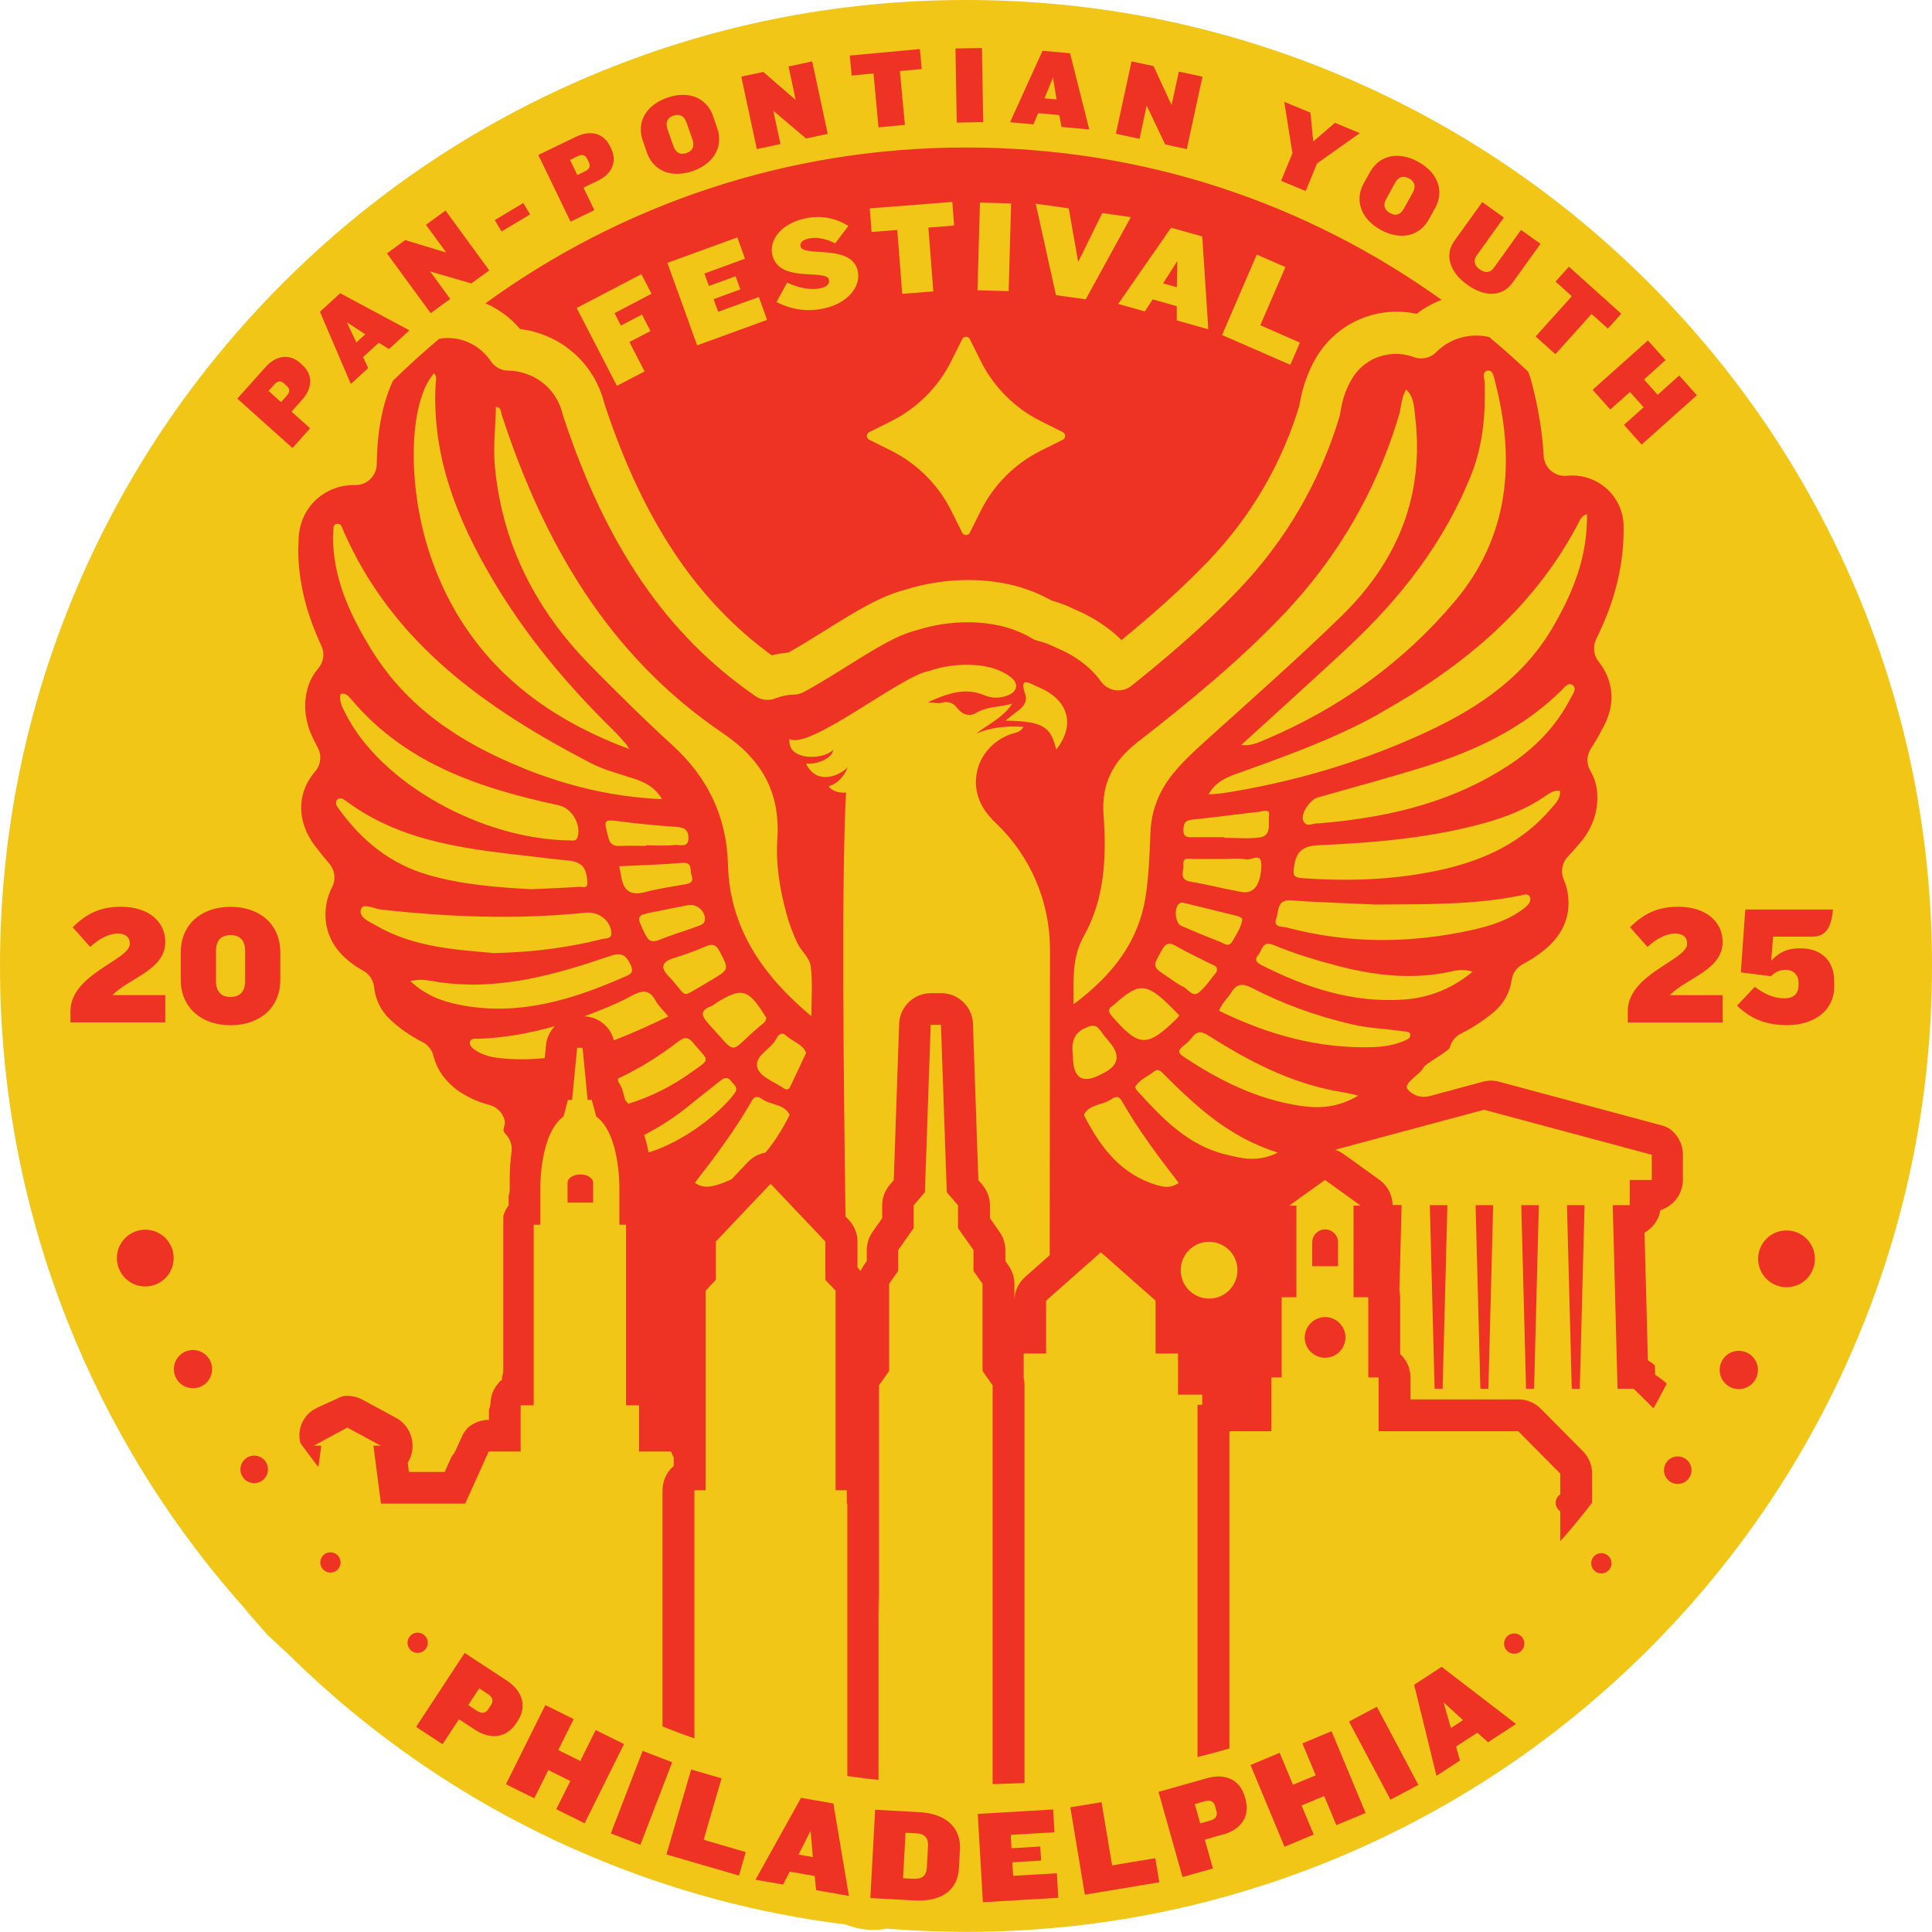 <?xml version="1.0" encoding="UTF-8"?>
<svg id="Layer_1" data-name="Layer 1" xmlns="http://www.w3.org/2000/svg" viewBox="0 0 258.34 258.34">
  <path d="M246.29,80.08c-6.4-15.14-15.57-28.73-27.24-40.4-11.67-11.67-25.26-20.83-40.4-27.24-15.68-6.63-32.33-9.99-49.48-9.99s-33.8,3.36-49.48,9.99c-15.14,6.4-28.73,15.57-40.4,27.24-11.67,11.67-20.83,25.26-27.24,40.4-6.63,15.68-9.99,32.33-9.99,49.48s3.36,33.8,9.99,49.48c5.54,13.09,13.15,25.03,22.65,35.57-1.4-1.49,2.5,2.93,2.5,2.93l2.89,2.7c11.49,11.29,24.8,20.19,39.59,26.44,10.79,4.56,22.04,7.58,33.6,9.02l.49.17c1.03.36,2.1.55,3.19.55.59,0,1.18-.06,1.76-.17,3.46.28,6.93.43,10.44.43,17.15,0,33.8-3.36,49.48-9.99,15.14-6.4,28.73-15.57,40.4-27.24,11.67-11.67,20.83-25.26,27.24-40.4,6.63-15.68,9.99-32.33,9.99-49.48s-3.36-33.8-9.99-49.48Z" style="fill: #ee3324;"/>
  <g>
    <path d="M84.14,100.15c-.17-.26-.31-.54-.51-.76-.56-.63-1.11-1.26-1.71-1.84-6.21-6.08-11.73-12.7-16.14-20.21-4.72-8.03-8.05-16.44-7.53-25.99.03-.47.22-1.01-.21-1.44-3.47,3.91-3.68,15.48-.29,24.99,4.56,12.78,13.93,20.65,26.4,25.26Z" style="fill: #f1c617;"/>
    <path d="M69.8,102.66c5.93,2.4,12.07,3.92,18.73,4.2-.88-1.46-2.04-2.15-3.4-2.62-2.07-.71-4.25-1.22-6.17-2.22-13.89-7.23-26.42-15.95-33.01-30.98-.19-.43-.3-1.14-.98-.97-.54.13-.35.76-.4,1.18-.07.51-.05,1.03-.02,1.55.28,5.18,2.43,9.7,5.08,14.02,4.76,7.77,11.94,12.5,20.19,15.83Z" style="fill: #f1c617;"/>
    <path d="M62.85,139.28c-.14.56.38.93.81,1.21.94.6,2,.87,3.11.99,2.08.23,4.1.21,6.07,0l.17-1.75c.1-.99.54-1.86,1.19-2.53-3.3.95-6.68,1.57-10.17,1.7-.42.01-1.04-.14-1.17.39Z" style="fill: #f1c617;"/>
    <path d="M87.68,133.84c-.87-1.68-1.95-1.39-3.31-.64-1.35.75-2.79,1.35-4.22,1.92-.67.27-1.34.53-2.02.78,1.91.07,3.5,1.4,3.95,3.21,2.44-.93,4.85-2.03,7.28-3.2-.72-.88-1.33-1.41-1.68-2.08Z" style="fill: #f1c617;"/>
    <path d="M92.72,139.47c-.65-.77-1.13-.89-2.04-.19-2.53,1.95-5.21,3.61-8.05,4.95l.04.42c.29.4.5.86.64,1.37l.27,1.04c.15.17.29.35.43.53,2.98-.91,5.79-2.32,8.42-4.2,2.67-1.91,2.42-1.36.28-3.91Z" style="fill: #f1c617;"/>
    <path d="M101.88,146.95c-.41-.31-.95-.46-1.31.17-2.21,3.9-4.9,7.48-7.66,11.04.99.71,1.95.57,2.87.31.73-.21,1.41-.49,2.06-.8l2.18-2.3c.63-.66,1.44-1.09,2.33-1.25,1.2-1.41,2.2-3.02,3.09-4.75.06-.11.16-.28.12-.36-.79-1.45-2.54-1.21-3.68-2.07Z" style="fill: #f1c617;"/>
    <path d="M98.22,146.2c.59-.79-.11-1.16-.46-1.64-.48-.66-.98-.42-1.48-.02-1.61,1.29-3.23,2.58-4.85,3.86-1.64,1.29-3.41,2.37-5.29,3.37.25.79.44,1.58.58,2.33,4.73-1.45,9.51-5.22,11.51-7.91Z" style="fill: #f1c617;"/>
    <path d="M95.1,134.54c-1.53.57-1.33,1.3-.37,2.35,4.06,4.39,2.54,3.99,6.8.38.37-.31.88-.56.94-1.18-.09-.15-.2-.3-.3-.46-2.15-3.41-3.04-3.62-6.43-1.5-.22.14-.41.33-.65.41Z" style="fill: #f1c617;"/>
    <path d="M168.65,115.65c.04-1.73-1.33-.6-1.99-.73-1.05-.2-2.17-.05-3.26-.05,0,0,0,0,0-.01-1.28,0-2.57.01-3.85,0-.62,0-1.42-.29-1.31.78.08.82-.67,1.97.95,2.25,2.28.39,4.52.97,6.8,1.38,1.66.3,2.61-.93,2.68-3.62Z" style="fill: #f1c617;"/>
    <path d="M94.33,126.56c-1.35.59-2.76,1.09-4.17,1.53-1.59.49-1.99,1.21-.71,2.49.54.55,1,1.18,1.51,1.77.25.29.47.63.94.54.12-.05.24-.1.35-.16,1-.58,2.01-1.16,3-1.76,2.27-1.37,2.21-1.34,1.02-3.68-.5-.98-.97-1.16-1.94-.73Z" style="fill: #f1c617;"/>
    <path d="M160.31,132.71c.97-.81,1.68-1.94,2.38-2.78.17-.78-.31-.8-.63-.96-1.61-.82-3.25-1.58-4.82-2.47-.93-.53-1.35-.41-1.9.57-1.24,2.21-1.31,2.17.86,3.6.65.43,1.26.92,1.96,1.24.7.32,1.3,1.5,2.15.8Z" style="fill: #f1c617;"/>
    <path d="M164.79,125.87c.53-.94,1.17-1.84,1.33-2.94.02-.12-.35-.37-.58-.42-2.43-.61-4.86-1.2-7.41-1.82-.07.02-.28.02-.42.11-.76.52-.61,2.63.24,3,1.7.74,3.42,1.46,5.16,2.12.52.19,1.17.84,1.67-.05Z" style="fill: #f1c617;"/>
    <path d="M105.11,138.47c-.64-.6-1.1,0-1.35.5-.72,1.42-3.07,2.22-2.44,3.93.43,1.15,2.26,1.78,3.47,2.62.29.2.66.23.83-.13.73-1.5,1.43-3.02,2.17-4.61-.51-1.22-1.83-1.51-2.68-2.31Z" style="fill: #f1c617;"/>
    <path d="M92.05,121.02c-1.45.28-2.89.58-4.34.86-2.71.53-2.67.51-1.48,2.96.44.92.87,1.26,1.91.84,1.66-.68,3.39-1.18,5.07-1.8.44-.16,1.03-.29,1.05-.97.04-1.09-1.12-2.09-2.2-1.88Z" style="fill: #f1c617;"/>
    <path d="M143.54,134.3c5.25-3.93,8.76-8.41,9.68-14.64.41-2.76.5-5.53.61-8.3.12-2.97,1.12-5.53,2.95-7.82,1.3-1.62,2.81-3.02,4.35-4.41,6.13-5.54,12.34-11,18.26-16.77,7.52-7.35,11.12-16.15,9.83-26.74-.15-1.2-.12-2.52-1.2-3.54-.68,1.17-.64,2.36-.96,3.46-3.03,10.13-8.18,19-15.49,26.67-5.95,6.24-12.59,11.67-19.37,16.95-3.25,2.53-4.95,5.47-4.64,9.76.41,5.56.18,11.23-2.62,16.22-1.62,2.89-1.38,5.73-1.39,9.16Z" style="fill: #f1c617;"/>
    <path d="M106.59,126.05c-.6-1.28-1.09-2.62-1.46-3.99-.86-3.2-1.41-6.49-1.19-9.77.42-6.28-2-10.67-7.28-14.25-15.29-10.34-23.98-25.44-29.58-42.6-.13-.39-.03-.93-.77-1.07-.04,2.73-.39,5.4-.13,8.1,1.01,10.46,5.57,19.23,12.88,26.63,3.5,3.54,7.02,7.06,10.7,10.4,4.81,4.36,7.41,9.58,7.58,16.13.22,8.45,4.64,14.82,11.15,20.25,0-2.24.2-4.51-.09-6.71-.15-1.1-1.3-2.03-1.81-3.12Z" style="fill: #f1c617;"/>
    <path d="M180.14,86.66c-4.65,4.33-9.38,8.58-14.18,12.96,1.32.16,2.31-.34,3.31-.76,9.85-4.18,18.38-10.29,25.25-18.45,7.29-8.65,8.15-18.76,5.39-29.39-.15-.56-.25-1.57-.99-1.45-.83.13-.4,1.1-.39,1.65.11,4.16-.22,8.24-1.77,12.17-3.62,9.13-9.5,16.64-16.62,23.26Z" style="fill: #f1c617;"/>
    <path d="M184.37,95.47c-6.05,3.37-12.55,5.67-19.04,8-1.44.52-2.82,1.12-3.74,2.77.93-.09,1.63-.12,2.32-.24,8.89-1.42,17.48-3.92,25.7-7.6,7.23-3.23,13.8-7.34,17.95-14.41,2.74-4.66,4.75-9.54,4.64-15.25-.79.3-.91.77-1.11,1.15-6.03,11.54-15.6,19.36-26.73,25.56Z" style="fill: #f1c617;"/>
    <path d="M208.72,92.38c-5.24,5.16-11.71,8.11-18.59,10.25-4.61,1.43-9.27,2.67-13.91,4-1.08.31-2.35,2.22-1.96,3.11.44,1.01,1.36.26,1.97.37,10.66-.88,18.51-3.27,25.33-7.66,3.59-2.32,6.49-5.27,8.46-9.09.27-.52.88-1.29.28-1.74-.61-.46-1.15.34-1.57.76Z" style="fill: #f1c617;"/>
    <path d="M206.51,106.54c-2.44,1.64-5.12,2.71-7.93,3.49-7.26,2.02-14.73,2.65-22.2,2.99-2.19.1-3.04.81-3.34,2.82-.15,1.01-.2,1.49,1.06,1.58,6.41.46,12.78.24,19.05-1.22,5.52-1.28,10.47-3.64,14.23-8.06.56-.66,1.29-1.27,1.21-2.41-.95-.07-1.51.42-2.09.81Z" style="fill: #f1c617;"/>
    <path d="M47.02,93.58c-.34-.4-.72-.95-1.47-.81-.27,1.03.27,1.88.69,2.71,4.6,9.13,18.04,16.79,30.06,16.9.35,0,.74.12.92-.42.54-1.67-.74-3.89-2.47-4.27-10.49-2.26-20.46-5.52-27.72-14.11Z" style="fill: #f1c617;"/>
    <path d="M71.16,118.9c2.12-.1,4.25-.18,6.37-.32.37-.03,1.07.34,1.01-.65-.12-2.02-.8-2.74-2.85-2.9-1.22-.09-2.43-.26-3.65-.4-8.96-1.04-18-1.81-25.64-7.43-.38-.28-.94-.74-1.35-.22-.36.46.1.98.4,1.38,3.01,4.11,6.79,7.17,11.77,8.62,4.56,1.32,9.23,1.67,13.94,1.93Z" style="fill: #f1c617;"/>
    <path d="M203.2,119.77c-6.38,1.27-12.83,1.12-19.29,1.18-3.74-.18-7.48-.27-11.21-.56-2.01-.16-1.69,1.46-2.04,2.43-.45,1.24.78,1.04,1.43,1.21,8.21,2.18,16.45,2.15,24.7.33,2.52-.56,4.99-1.32,7.07-2.96.45-.36.97-.87.71-1.46-.26-.59-.93-.25-1.39-.16Z" style="fill: #f1c617;"/>
    <path d="M80.55,125.56c.49-.12,1.29.02,1.2-.89-.15-1.62-1.71-2.8-3.44-2.63-9.16.94-18.3.6-27.43-.43-.9-.1-2.32-.91-2.61-.05-.37,1.11,1.13,1.68,2.04,2.21,5.09,2.95,10.79,3.22,15.73,3.67,5.39-.12,9.99-.74,14.51-1.89Z" style="fill: #f1c617;"/>
    <path d="M84.28,128.93c-.61-1.24-1.19-1.61-2.66-1.11-7.46,2.55-15.01,4.69-23.06,3.49-1.07-.16-2.14-.49-3.7-.13,1.99,1.88,4.18,2.68,6.39,3.14,8.02,1.66,15.42-.66,22.63-3.87.76-.34.76-.77.4-1.52Z" style="fill: #f1c617;"/>
    <path d="M194,129.92c-5.04,1.09-9.98.56-14.91-.71-3-.77-5.95-1.67-8.8-2.85-1.51-.62-1.49.67-2.03,1.31-.5.59-.36.97.33,1.33,5.99,3.06,12.27,5.13,19.08,4.66,3.26-.23,6.35-1.34,9.25-3.73-1.28-.38-2.12-.19-2.92-.02Z" style="fill: #f1c617;"/>
    <path d="M188.58,138.37c-.06-.5-.58-.42-.94-.47-2.29-.34-4.62-.4-6.89-.93-4.67-1.09-9.14-2.69-13.39-4.89-1.19-.61-2-.57-2.72.63-.49.81-1.28,1.43-1.63,2.45,6.55,3.19,13.36,5.12,20.69,4.85,1.42-.05,2.82-.29,4.14-.87.35-.15.79-.33.74-.77Z" style="fill: #f1c617;"/>
    <path d="M178.43,145.86c-6.12-1.2-11.53-4.02-16.73-7.32-.92-.58-1.55-.79-2.28.15-.35.46-.79.86-1.25,1.21-.74.58-.59.94.13,1.42,4.77,3.18,9.83,5.69,15.55,6.54,2.48.37,4.99.29,7.77-1.36-1.01-.23-1.44-.34-1.87-.42-.44-.09-.89-.15-1.33-.23Z" style="fill: #f1c617;"/>
    <path d="M154.32,143.27c-.84.67-1.93,1.06-2.51,2.03-.07.11.16.46.32.63,3.33,3.64,6.72,7.22,11.76,8.44,2.09.51,4.24,1.11,6.97-.25-6.51-2.04-10.92-6.18-15.23-10.47-.36-.36-.75-.84-1.31-.39Z" style="fill: #f1c617;"/>
    <path d="M148.64,146.95c-1.14.86-2.89.62-3.68,2.07-.04.08.06.24.12.36,2.16,4.16,4.9,7.71,9.66,9.1.91.27,1.87.41,2.87-.31-2.76-3.56-5.44-7.14-7.66-11.04-.36-.63-.9-.48-1.31-.17Z" style="fill: #f1c617;"/>
    <path d="M148.92,134.39s-.1.08-.16.11c-.65.42-.59.79-.08,1.37,3.62,4.17,4.68,4.22,8.66.35.13-.13.23-.29.35-.44-4.31-4.51-5.15-4.64-8.77-1.4Z" style="fill: #f1c617;"/>
    <path d="M147.62,143.45q2.94-1.51.76-4.07c-.46-.54-.9-1.09-1.31-1.67-.45-.61-.86-.67-1.63-.39-2.25.82-2.12,2.57-1.97,3.88q-.01,4.29,3.47,2.6c.23-.11.46-.24.69-.35Z" style="fill: #f1c617;"/>
    <path d="M138.7,91.81c-.96-.38-2.49-1.54-1.6,1.05.27.79-.12,1.51-.79,2.03-.58.45-1.15.9-1.87,1.46,4.97.12,6.06.74,6.79,3.89,2.67-3.4,1.61-6.76-2.54-8.43Z" style="fill: #f1c617;"/>
    <path d="M168.22,108.57c-2.95.31-5.88.74-8.83,1.03-.98.09-1.12.53-1.15,1.36-.04.98.53,1,1.23.99,1.42-.02,2.84,0,4.26,0,0,.03,0,.05,0,.08,1.55,0,3.11.15,4.64-.04,1.8-.22,1.14-1.96,1.33-2.97.18-.97-.96-.49-1.48-.44Z" style="fill: #f1c617;"/>
    <path d="M90.23,110.55c-2.38-.16-4.75-.38-7.11-.69-2.44-.32-2.41-.34-1.8,2.04.24.95.66,1.27,1.59,1.22,1.16-.06,2.32-.01,3.48-.01,0-.03,0-.05,0-.08,1.29,0,2.59.1,3.86-.04.65-.07,1.85.46,1.81-1.01-.04-1.21-.81-1.37-1.83-1.44Z" style="fill: #f1c617;"/>
    <path d="M91.2,115.38c-2.76.24-5.53.31-8.4.45.1.53.2.96.27,1.39.29,1.88,1.26,2.58,3.18,2.07,1.74-.46,3.53-.73,5.31-1.03.79-.13,1.23-.39.9-1.25-.25-.66.21-1.76-1.26-1.63Z" style="fill: #f1c617;"/>
    <path d="M132.68,109.54c-3.75-3.65-2.49-9.46,2.37-11.34.6-.23,1.35-.2,1.81-1.01-2.23-.14-4.3.03-6.33.91,1.6-1.28,3.52-2.07,4.83-4.01-1.75.5-3.4.36-4.84,1.24-.93.56-1.87.19-2.48-.6-.62-.81-1.28-1.01-2.23-.74-.38.11-.83-.04-1.73-.1,2.78-1.24,5.06-1.99,7.59-.91.97.41,2.09.41,3.12-.01,1.3-.52,1.45-1.63.32-2.46-1.43-1.06-3.12-1.48-4.87-1.59-2.14-.13-4.2.17-6.12.83-3.6.61-15.93,10.6-18.55,9.06-.36,2.98,4.61,2.83,5.84,1.44-.07,1.05-2.01,2.02-3.64,1.85,1.67,3.43,5.35,1.02,5.56.43-.06.55-1.04,2.25-2.54,2.6.63.81,1.63.9,2.34.84-.63,11.61-.33,38.05-.07,56.69l.43.45c.75.79,1.17,1.84,1.17,2.93v3.44l.2.21c.08.08.14.18.21.27.11-.25.24-.48.39-.71l.44-.63v-1.44c0-.88.27-1.73.77-2.45l1.29-1.84v-1.71c0-1.01.36-1.99,1.02-2.76l.53-.62.72-20.89c.08-2.29,1.96-4.11,4.25-4.11h1.37c2.29,0,4.17,1.82,4.25,4.11l.72,20.89.53.62c.66.77,1.02,1.75,1.02,2.76v1.71l1.29,1.84c.5.72.77,1.57.77,2.45v1.44l.44.63c.5.72.77,1.57.77,2.45v2.05c.05-1.14.56-2.22,1.42-2.99l3.3-2.92c.01-12.44.03-30,.04-40.88,0-6.33-2.56-12.38-7.11-16.78-.24-.23-.45-.44-.65-.63Z" style="fill: #f1c617;"/>
    <path d="M176.6,178.8s0,.02,0,.04c0,.01,0,.02,0,.03v-.07Z" style="fill: #f1c617;"/>
    <path d="M78.2,22.92c.58-.28.81-.64.54-1.22l-.23-.47c-.26-.54-.67-.63-1.29-.34l-1,.49.98,2.02,1-.49Z" style="fill: #f1c617;"/>
    <polygon points="140.8 10.37 139.66 13.15 141.28 13.3 140.8 10.37" style="fill: #f1c617;"/>
    <path d="M185.86,28.49c.72.4,1.39.26,1.86-.59l1.19-2.15c.47-.85.23-1.49-.49-1.89-.73-.4-1.4-.27-1.87.58l-1.19,2.15c-.47.85-.23,1.49.5,1.89Z" style="fill: #f1c617;"/>
    <polygon points="48.84 44.7 46.36 43.08 47.65 45.79 48.84 44.7" style="fill: #f1c617;"/>
    <path d="M90.06,19.57c.32.91.96,1.16,1.74.89.77-.27,1.12-.86.8-1.78l-.81-2.32c-.32-.91-.96-1.16-1.73-.9-.79.27-1.13.87-.82,1.78l.81,2.32Z" style="fill: #f1c617;"/>
    <path d="M30.83,125.04c-1.29,0-1.95.73-1.95,2.13v3.99c0,1.38.66,2.15,1.95,2.15s1.95-.77,1.95-2.15v-3.99c0-1.41-.68-2.13-1.95-2.13Z" style="fill: #f1c617;"/>
    <path d="M37.97,51.26c-.44-.4-.86-.33-1.32.18l-.74.83,1.67,1.5.74-.83c.43-.48.51-.9.03-1.33l-.39-.35Z" style="fill: #f1c617;"/>
    <path d="M248.18,78.89c-6.51-15.38-15.82-29.2-27.68-41.05-11.86-11.86-25.67-21.17-41.05-27.68C163.52,3.42,146.6,0,129.17,0s-34.35,3.42-50.28,10.16c-15.38,6.51-29.2,15.82-41.05,27.68-11.86,11.86-21.17,25.67-27.68,41.05C3.42,94.82,0,111.74,0,129.17s3.42,34.35,10.16,50.28c5.63,13.31,13.36,25.43,23.02,36.14-1.42-1.51,2.54,2.97,2.54,2.97l2.94,2.74c11.67,11.47,25.2,20.52,40.23,26.87,10.97,4.64,22.4,7.7,34.15,9.16l.5.17c1.04.37,2.14.56,3.24.56.6,0,1.2-.06,1.79-.17,3.51.28,7.05.43,10.6.43,17.43,0,34.35-3.42,50.28-10.16,15.38-6.51,29.2-15.82,41.05-27.68,11.86-11.86,21.17-25.67,27.68-41.05,6.74-15.93,10.16-32.85,10.16-50.28s-3.42-34.35-10.16-50.28ZM230.34,125.95c0,3.76-4.72,4.76-7.07,7.12h7.07v3.65h-12.68v-1.5c0-5.01,7.94-6.83,7.94-9.03,0-.86-.54-1.36-1.63-1.36s-2.43.63-3.67,1.79l-2.34-2.63c1.79-1.77,3.61-2.74,6.44-2.74,3.79,0,5.94,2.04,5.94,4.69ZM222.71,48.16l-2.88,2.58,1.83,2.05,2.88-2.58,2.36,2.64-7.39,6.6-2.36-2.64,2.63-2.35-1.83-2.05-2.63,2.35-2.36-2.64,7.39-6.6,2.36,2.64ZM209.79,35.66l7,6.29-1.79,1.99-2.18-1.96-4.84,5.38-2.64-2.37,4.84-5.38-2.18-1.96,1.79-1.99ZM194.45,32.24l3.75-5.22,2.89,2.07-3.65,5.09c-.45.63-.32,1.31.42,1.84.75.54,1.43.44,1.88-.19l3.65-5.09,2.6,1.86-3.75,5.22c-1.19,1.66-3.41,2.13-6.03.26-2.6-1.86-2.95-4.18-1.76-5.84ZM183.18,23.03c1.31-2.36,3.9-2.81,6.47-1.39,2.55,1.41,3.55,3.85,2.24,6.21l-.82,1.47c-1.31,2.36-3.91,2.82-6.46,1.41-2.56-1.42-3.55-3.87-2.25-6.23l.82-1.47ZM192.77,40.09c-1.2.46-2.33,1.08-3.34,1.87-1.44-.31-2.98-.37-4.43-.16-3.8.54-7.1,2.75-9.04,6.07-1.57,2.68-2.01,5.18-2.23,6.42-2.38,7.79-6.44,14.74-12.08,20.65-3.9,4.09-8.23,7.82-11.68,10.64-1.76-1.72-3.92-3.13-6.38-4.15-.49-.24-1.54-.74-2.94-1.11-2.78-1.58-5.97-2.49-9.49-2.71-.57-.03-1.14-.05-1.7-.05h0c-2.85,0-5.66.43-8.37,1.28-3.2.82-6.24,2.63-10.84,5.51-.94.59-3.27,2.04-4.83,2.91-.75.06-1.49.18-2.22.37-10.08-7.33-17.2-18.03-22.34-33.52-1.27-5.19-5.29-9.01-10.51-9.99-.27-.05-.53-.09-.8-.12-.25-.29-.51-.58-.79-.85-1.13-1.11-2.43-1.98-3.85-2.59,18.04-13.11,40.24-20.84,64.25-20.84s45.68,7.55,63.6,20.37ZM171.74,13.62l3.49,1.44.37,3.86,2.9-2.5,3.33,1.38-5.72,4.05-1.52,3.69-3.29-1.36,1.52-3.69-1.09-6.86ZM151.3,8.2l2.95.64,1.95,4.23.46.98.97-4.48,3.16.68-2.1,9.69-2.89-.63-1.99-4.18-.48-1.02-.96,4.45-3.16-.68,2.1-9.69ZM139.42,6.79l3.66.33,2.57,10.19-3.71-.34-.29-1.58-2.83-.26-.63,1.5-3.13-.29,4.35-9.56ZM131.3,6.42l.17,9.91-3.54.06-.17-9.91,3.54-.06ZM123,6.56l.25,2.67-2.92.27.67,7.2-3.53.33-.67-7.2-2.92.27-.25-2.67,9.36-.87ZM102.06,9.61l3.52,3.05.82.71-.96-4.48,3.16-.68,2.08,9.69-2.89.62-3.53-2.98-.86-.73.96,4.45-3.16.68-2.08-9.69,2.95-.63ZM89.23,13.06c2.76-.96,5.24-.07,6.12,2.47l.55,1.59c.88,2.54-.51,4.79-3.26,5.75-2.77.96-5.26.06-6.14-2.48l-.55-1.59c-.89-2.54.51-4.78,3.28-5.74ZM77.09,18.26c1.85-.89,3.62-.48,4.48,1.3l.14.28c.87,1.8.09,3.43-1.76,4.32l-1.93.93,1.46,3.01-3.19,1.54-4.31-8.92,5.12-2.47ZM69.97,27.15l.91,1.52-3.81,2.28-.91-1.52,3.81-2.28ZM54.17,32.1l4.45,1.35,1.04.31-2.7-3.7,2.61-1.91,5.85,8-2.39,1.75-4.44-1.29-1.08-.32,2.69,3.68-2.61,1.91-5.85-8,2.44-1.78ZM45.49,39.21l9.26,4.96-2.74,2.51-1.36-.85-2.1,1.92.68,1.47-2.32,2.12-4.13-9.65,2.71-2.48ZM9.42,136.72v-1.5c0-5.01,7.94-6.83,7.94-9.03,0-.86-.54-1.36-1.63-1.36s-2.43.63-3.67,1.79l-2.34-2.63c1.79-1.77,3.61-2.74,6.44-2.74,3.79,0,5.94,2.04,5.94,4.69,0,3.76-4.72,4.76-7.07,7.12h7.07v3.65h-12.68ZM21.82,171.17c-1.63,1.32-4.02,1.08-5.34-.55-1.32-1.63-1.08-4.02.55-5.34,1.63-1.32,4.02-1.08,5.34.55,1.32,1.63,1.08,4.02-.55,5.34ZM27.42,185.06c-1.1.89-2.71.72-3.6-.37-.89-1.1-.73-2.71.37-3.6,1.1-.89,2.71-.72,3.6.37.89,1.1.72,2.71-.37,3.6ZM35.15,197.91c-.79.64-1.95.52-2.59-.27-.64-.79-.52-1.95.27-2.59.79-.64,1.95-.52,2.59.27.64.79.52,1.95-.27,2.59ZM37.48,131.01c0,3.76-2.77,6.08-6.64,6.08s-6.67-2.31-6.67-6.08v-3.65c0-3.79,2.79-6.1,6.67-6.1s6.64,2.31,6.64,6.1v3.65ZM31.74,53.29l3.79-4.23c1.37-1.53,3.17-1.82,4.64-.5l.23.21c1.49,1.33,1.38,3.14.01,4.67l-1.43,1.6,2.49,2.23-2.36,2.64-7.38-6.61ZM45.04,209.98c-.58.47-1.44.38-1.91-.2s-.38-1.44.2-1.91,1.44-.38,1.91.2.38,1.44-.2,1.91ZM75.89,160.81v-2.67c0-.6.77-1.1,1.71-1.1s1.71.49,1.71,1.1v2.67h-3.42ZM54.79,220.52c-.47-.58-.38-1.44.2-1.91s1.44-.38,1.91.2.38,1.44-.2,1.91-1.44.38-1.91-.2ZM63.51,231.29l-2.14-1.4-2.19,3.34-3.54-2.32,6.49-9.89,5.67,3.72c2.05,1.35,2.71,3.41,1.41,5.39l-.2.31c-1.31,1.99-3.46,2.19-5.51.85ZM78.17,243.8l-3.79-1.88,1.88-3.77-2.94-1.46-1.88,3.77-3.79-1.88,5.27-10.59,3.79,1.88-2.06,4.14,2.94,1.46,2.06-4.14,3.79,1.88-5.27,10.59ZM81.68,245.16l4.25-11.04,3.95,1.52-4.25,11.04-3.95-1.52ZM98.8,250.79l-9.69-2.82,3.31-11.36,4.06,1.18-2.39,8.22,5.63,1.64-.91,3.14ZM109.13,252.76l-.19-1.91-3.34-.58-.89,1.72-3.69-.64,6.09-10.95,4.32.75,2.08,12.36-4.38-.76ZM128.36,247.33l-.14,2.52c-.14,2.61-1.97,4.48-5.99,4.27l-5.85-.32.64-11.81,5.85.32c4.03.22,5.63,2.4,5.49,5.03ZM131.43,254.36l-.69-11.81,10.08-.59.18,3.05-5.85.34.1,1.79,3.85-.23.11,1.88-3.85.23.11,1.81,5.85-.34.19,3.28-10.08.59ZM145.06,253.34l-1.94-11.67,4.17-.69,1.41,8.45,5.78-.96.54,3.22-9.95,1.66ZM163.56,245.29l-2.46.7,1.09,3.85-4.07,1.15-3.21-11.39,6.53-1.84c2.36-.67,4.36.19,5,2.47l.1.36c.65,2.29-.61,4.05-2.97,4.71ZM175.46,166.12c0-.7.43-1.31,1.03-1.58.21-.1.45-.15.7-.15.95,0,1.73.78,1.73,1.73v3.19h-3.46v-3.19ZM176.67,176.16c.17-.03.34-.05.52-.05.6,0,1.14.2,1.59.52.68.5,1.13,1.29,1.13,2.2,0,.96-.5,1.8-1.25,2.29-.43.28-.93.44-1.48.44-.23,0-.45-.04-.66-.09-1.18-.3-2.06-1.36-2.06-2.63s.95-2.43,2.2-2.67ZM178.69,244.05l-1.62-3.89-3.03,1.26,1.62,3.89-3.9,1.63-4.55-10.93,3.9-1.63,1.78,4.27,3.04-1.26-1.78-4.27,3.9-1.63,4.55,10.93-3.9,1.63ZM185.93,240.65l-5.55-10.45,3.73-1.98,5.55,10.45-3.73,1.98ZM198.98,232.96l-1.44-1.27-2.84,1.85.52,1.87-3.14,2.05-2.99-12.18,3.68-2.4,9.95,7.64-3.72,2.43ZM203.53,220.63c-.47.58-1.33.67-1.91.2-.58-.47-.67-1.33-.2-1.91.47-.58,1.33-.67,1.91-.2s.67,1.33.2,1.91ZM215.18,209.89c-.47.58-1.33.67-1.91.2-.58-.47-.67-1.33-.2-1.91.47-.58,1.33-.67,1.91-.2.58.47.67,1.33.2,1.91ZM221.18,188.39l-2.73-2.69h-2.16l-.64-24.55h2.27v-3.37h2.95v-3.37l-22.36-6v-.02s-.03,0-.03,0h-.03s0,0,0,0l-19.93,5.35c.4.13.79.32,1.15.58l4.77,3.43c1.11.8,1.75,2.06,1.77,3.38h1.21l-.3,11.44c.06.28.1.57.1.88v7.6c.85.78,1.38,1.89,1.38,3.13v2.94h14.42c1.14,0,2.22.45,3.02,1.26l5.62,5.67c.79.8,1.23,1.87,1.23,2.99v3.89c-.26.34-.52.66-.78,1-.44.56-.89,1.12-1.34,1.67-.7.84-1.4,1.67-2.13,2.48v-3.99s-.08-.05-.12-.08c-.58-.47-.67-1.33-.2-1.91.09-.11.2-.2.32-.28v-2.77l-5.62-5.67h-18.68v-7.19h-1.38v-10.73h-1.97v-12.25h.95l-2.92-2.1-1.85-1.33-2.35,1.69-1.77,1.27-.65.47h.95v12.25h-1.97v10.73h-1.38v7.19h-5.61v42.41c-.71.21-1.41.42-2.13.61-.7.19-1.41.37-2.13.55v-47.11h.63v-1.35h-3.24v-5.5h-3v-7.07l-7.32-6.47-7.32,6.47v7.07h-3v3.35c.07.3.11.6.11.91v53.16c-.7.04-1.42.06-2.13.09-.2,0-.39.02-.59.02-.51.02-1.02.04-1.54.05v-53.33l-.34-.48-1.01-1.44v-11.65l-1.21-1.73v-2.78l-2.07-2.94v-3.05l-1.5-1.75-.78-22.38h-1.37l-.78,22.38-1.5,1.75v3.05l-2.07,2.94v2.78l-1.21,1.73v11.65l-1.35,1.92v30.54l-.07-2.56v24.77c-.48-.05-.95-.1-1.43-.15-.21-.02-.42-.05-.62-.07-.02,0-.05,0-.07-.01-.69-.09-1.37-.19-2.05-.29v-36.4h-.07v-1.8h-1.5v-26.69l-1.37-1.44v-5.13l-7.32-7.72-7.32,7.72v5.13l-1.37,1.44v26.69h-1.5v33.19c-.71-.25-1.42-.51-2.13-.78-.71-.27-1.42-.54-2.13-.83v-31.59c0-1.3.58-2.46,1.5-3.24v-1.11l-.37-.82h-4.27v-6.18h-1.74v-24.15h-.89v-5.06s.07-7.12-3.1-9.41l-.59-2.22h-.56l-.67-6.97h-.73l-.67,6.97h-.56l-.59,2.22c-3.17,2.29-3.1,9.41-3.1,9.41v5.06h-.89v24.15h-1.74v6.18h-4.27l-3.15,6.97h-11.26l-1.01-7.75h.98l-4.47-2.42-4.47,2.42h.98l-.37,2.87c-.83-1.07-1.64-2.14-2.43-3.24,0,0,0,0,0-.01-.04-.18-.07-.35-.09-.53-.18-1.52.51-3.01,1.8-3.86l.71-.38,2.55-1.16c.25-.14.52-.24.79-.32.18-.02.36-.03.53-.03.7,0,1.39.17,2.03.51l4.47,2.42c1.71.93,2.57,2.9,2.1,4.78-.11.44-.29.85-.52,1.22l.16,1.24h4.78l.95-2.1c.2-.22.38-.47.51-.76l.87-1.92c.19-.43.47-.81.79-1.15.76-.65,1.74-1.03,2.78-1.03h.02v-1.39c.13-.3.21-.63.22-.97.04-.93.39-1.79,1-2.49.06-.07.1-.14.16-.22.12-.11.24-.21.36-.3v-.36c.12-.31.18-.64.18-.98v-20.55c.15-.52.39-1.01.71-1.43v-1.24c.1-.29.15-.6.15-.91v-1.57c0-.31,0-1.32.15-2.65.03-.25.06-.5.09-.77.12-.86-.16-1.73-.76-2.35-.74-.77.11-.98-.2-2.01-.29-.95-1.04-1.67-2-1.92-1.34-.35-2.58-.88-3.68-1.57-1.99-1.26-3.3-2.98-3.8-4.99-.2-.81-.74-1.48-1.48-1.86-1.6-.8-3.07-1.83-4.35-3.04-1.2-1.13-1.94-2.66-2.11-4.29-.09-.93-.64-1.75-1.45-2.2-6.25-3.44-5.14-8.53-4.65-10.01.13-.4.29-.78.48-1.14.54-1.04.39-2.3-.38-3.18-.64-.74-1.27-1.52-1.88-2.34,0,0-.05-.06-.06-.07-2.34-3.11-2.41-6.79-.2-9.59.08-.1.16-.2.24-.29.78-.88.93-2.15.38-3.19-.07-.12-.13-.25-.21-.4l-.1-.2c-.6-1.15-1.99-3.83-1.08-7.28.26-.99.76-1.93,1.44-2.72.73-.85.9-2.04.42-3.05-1.85-3.96-2.85-7.75-3.06-11.59-.03-.58-.06-1.37.01-2.24,0-.06,0-.13,0-.19.08-4.35,3.04-6.62,5.56-7.24.4-.1,1.05-.22,1.84-.22h.17c.76.02,1.49-.27,2.03-.8.54-.53.85-1.25.86-2.01.03-3.3.48-7.55,2.17-11.15,1.99-1.94,4.05-3.81,6.18-5.6.31-.05.62-.09.94-.1h.19c1.82,0,3.53.7,4.82,1.97.35.35.67.73.96,1.15.53.77,1.4,1.24,2.33,1.24.41,0,.83.04,1.24.12,3.07.58,5.34,2.76,6.07,5.84.02.08.04.16.07.24,5.74,17.37,13.9,29.23,25.68,37.33.78.54,1.78.65,2.67.29.78-.31,1.63-.49,2.46-.5.44,0,.88-.12,1.27-.32,1.7-.89,4.53-2.66,5.74-3.42,4.16-2.6,6.83-4.22,9.3-4.84.06-.01.11-.03.17-.05,2.18-.69,4.45-1.04,6.74-1.04h0c.45,0,.91.01,1.36.04,2.76.17,5.21.88,7.29,2.13.25.15.53.26.81.33,1.03.24,1.8.62,2.27.84.05.02.1.05.15.07,2.52,1.04,4.59,2.6,5.97,4.52.45.63,1.15,1.05,1.92,1.15.77.1,1.55-.11,2.15-.59,3.77-3.02,9.37-7.64,14.35-12.87,6.29-6.6,10.82-14.37,13.45-23.08.03-.1.06-.21.07-.31l.04-.23c.18-1.01.47-2.7,1.53-4.5,1.06-1.82,2.86-3.02,4.95-3.32,1.12-.16,2.29-.03,3.35.36,1.05.39,2.23.13,3.02-.67,1.11-1.13,2.56-1.87,4.17-2.12.38-.06.77-.09,1.17-.09.6,0,1.18.07,1.73.2,1.78,1.49,3.52,3.03,5.2,4.62.22.53.4,1.09.54,1.68,0,.02.03.11.03.13.83,3.22,1.34,6.4,1.51,9.46.04.78.4,1.5.99,2,.59.5,1.36.74,2.14.66,1.61-.17,3.23.24,4.57,1.15,1.83,1.25,2.95,3.31,2.99,5.53.09,5.04-1.1,9.99-3.66,15.15-.49.99-.36,2.19.34,3.05.99,1.23,3.03,4.56.42,9.08-.02.03-.04.07-.06.11-.43.83-.91,1.64-1.41,2.41-.59.9-.62,2.05-.07,2.98.53.91.84,1.89.91,2.93.27,3.85-1.87,6.24-2.68,7.15l-.13.15c-.36.42-.73.83-1.1,1.21-.8.83-1.01,2.08-.54,3.13.41.96,2.09,5.69-2.76,9.5-.85.67-1.78,1.27-2.76,1.79-.8.43-1.35,1.21-1.47,2.11-.24,1.7-1.1,3.24-2.44,4.33-1.36,1.12-2.82,2.07-4.34,2.83-.75.38-1.29,1.06-1.49,1.88-.1.41-3.3,2.2-3.47,2.59-.44,1-2.86,2.17-2.15,3,.28.33.63.58,1.02.75.58.25,1.23.31,1.87.14l6.92-1.86s.07-.02.1-.03c.18-.05.36-.1.57-.13.64-.11,1.31-.06,1.93.15.05.02.1.03.15.04l21.46,5.76c.33.09.64.23.93.39,1.12.78,1.84,2.07,1.84,3.49v3.37c0,1.91-1.27,3.53-3.01,4.07-.21,1.3-1.01,2.39-2.12,3.01l.45,17.08c.34.18.66.41.94.68l.03,1.23s1.49,1,1.55,1.22c-.24.46-.49.91-.73,1.36-.35.65-.69,1.31-1.05,1.95ZM211.88,161.15l-.64,24.55h-1.07l-.64-24.55h2.35ZM205.77,161.15l-.64,24.55h-1.07l-.64-24.55h2.35ZM199.66,161.15l-.64,24.55h-1.07l-.64-24.55h2.35ZM193.54,161.15l-.64,24.55h-1.07l-.64-24.55h2.35ZM225.77,197.75c-.64.79-1.8.91-2.59.27s-.91-1.8-.27-2.59c.64-.79,1.8-.91,2.59-.27.79.64.91,1.8.27,2.59ZM234.49,184.8c-.89,1.1-2.5,1.26-3.6.37-1.1-.89-1.26-2.5-.37-3.6.89-1.1,2.5-1.26,3.6-.37,1.1.89,1.26,2.5.37,3.6ZM241.84,170.72c-1.32,1.63-3.72,1.87-5.35.55-1.63-1.32-1.87-3.72-.55-5.34,1.32-1.63,3.72-1.87,5.34-.55,1.63,1.32,1.87,3.72.55,5.34ZM245.27,131.89c0,3.2-2.63,5.19-6.33,5.19-2.99,0-5.01-1-6.67-2.61l2.38-2.52c1.27.98,2.59,1.54,3.92,1.54s1.93-.63,1.93-1.84v-.25c0-.95-.61-1.72-1.75-1.72-.82,0-1.5.36-1.93.86l-4.04-.52.59-8.41h11.72c-.2,2.43-.97,3.63-2.72,3.63h-5.28l-.25,3.22c1.02-1.07,2.06-1.66,3.88-1.66,2.88,0,4.54,1.72,4.54,4.4v.68Z" style="fill: #f1c617;"/>
    <polygon points="195.63 230.01 193.02 227.62 194.01 231.07 195.63 230.01" style="fill: #f1c617;"/>
    <path d="M65.19,226.49l-1.11-.73-1.47,2.24,1.11.73c.64.42,1.16.44,1.58-.2l.34-.52c.39-.59.24-1.08-.44-1.52Z" style="fill: #f1c617;"/>
    <path d="M162.48,241.53c-.19-.68-.66-.89-1.44-.66l-1.28.36.73,2.58,1.28-.36c.74-.21,1.09-.59.88-1.32l-.17-.6Z" style="fill: #f1c617;"/>
    <polygon points="106.78 247.99 108.69 248.32 108.39 244.8 106.78 247.99" style="fill: #f1c617;"/>
    <path d="M122.46,245.14l-1.38-.07-.33,6.08,1.38.07c1.14.06,1.75-.39,1.81-1.52l.15-2.86c.06-1.12-.5-1.65-1.63-1.71Z" style="fill: #f1c617;"/>
    <path d="M128.66,45.35l-1.46,2.93c-1.74,3.48-4.56,6.3-8.04,8.04l-2.93,1.46c-.42.21-.42.81,0,1.02l2.93,1.46c3.48,1.74,6.3,4.56,8.04,8.04l1.46,2.93c.21.42.81.42,1.02,0l1.46-2.93c1.74-3.48,4.56-6.3,8.04-8.04l2.93-1.46c.42-.21.42-.81,0-1.02l-2.93-1.46c-3.48-1.74-6.3-4.56-8.04-8.04l-1.46-2.93c-.21-.42-.81-.42-1.02,0Z" style="fill: #f1c617;"/>
    <polygon points="85.76 36.66 77.11 41.18 82.49 51.59 86.19 49.66 84.16 45.73 86.98 44.26 85.84 42.06 83.02 43.53 82.17 41.87 87.12 39.28 85.76 36.66" style="fill: #f1c617;"/>
    <polygon points="96.03 41.69 95.42 40 99 38.69 98.36 36.94 94.79 38.24 94.19 36.57 99.62 34.59 98.59 31.74 89.24 35.15 93.22 46.18 102.57 42.77 101.47 39.71 96.03 41.69" style="fill: #f1c617;"/>
    <path d="M107.04,32.92c-.1-.45.28-.85,1.12-1.03,1.06-.23,2.34.04,3.52.65l1.76-2.33c-1.51-.95-3.46-1.51-5.8-1-3.17.68-4.8,2.85-4.38,4.83.84,3.91,7.26,1.84,7.58,3.36.1.48-.14.93-1.15,1.15-1.2.26-2.96-.03-4.43-.77l-1.43,2.61c1.81.91,3.88,1.38,6.35.85,3.07-.66,4.98-2.84,4.52-4.99-.79-3.72-7.33-1.79-7.66-3.32Z" style="fill: #f1c617;"/>
    <polygon points="119.98 30.75 120.64 39.29 124.8 38.96 124.14 30.43 127.58 30.16 127.34 27 116.3 27.86 116.54 31.02 119.98 30.75" style="fill: #f1c617;"/>
    <rect x="127.09" y="30.93" width="11.73" height="4.17" transform="translate(96.24 164.99) rotate(-88.4)" style="fill: #f1c617;"/>
    <polygon points="145.18 40.02 151.21 29.03 147.39 28.49 144.17 35.03 142.91 27.86 138.49 27.24 141.2 39.47 145.18 40.02" style="fill: #f1c617;"/>
    <path d="M153.08,41.64l1.05-1.61,3.22.91v1.9s4.22,1.19,4.22,1.19l-.81-12.41-4.17-1.17-7.07,10.19,3.56,1ZM157.43,34.9l-.07,3.51-1.84-.52,1.91-2.99Z" style="fill: #f1c617;"/>
    <polygon points="173.82 45.81 168.52 43.49 171.88 35.71 168.05 34.04 163.41 44.8 172.54 48.78 173.82 45.81" style="fill: #f1c617;"/>
    <path d="M164.07,166.9c-1.63-1.32-4.02-1.08-5.34.55s-1.08,4.02.55,5.34c1.63,1.32,4.02,1.08,5.34-.55,1.32-1.63,1.08-4.02-.55-5.34Z" style="fill: #f1c617;"/>
  </g>
</svg>